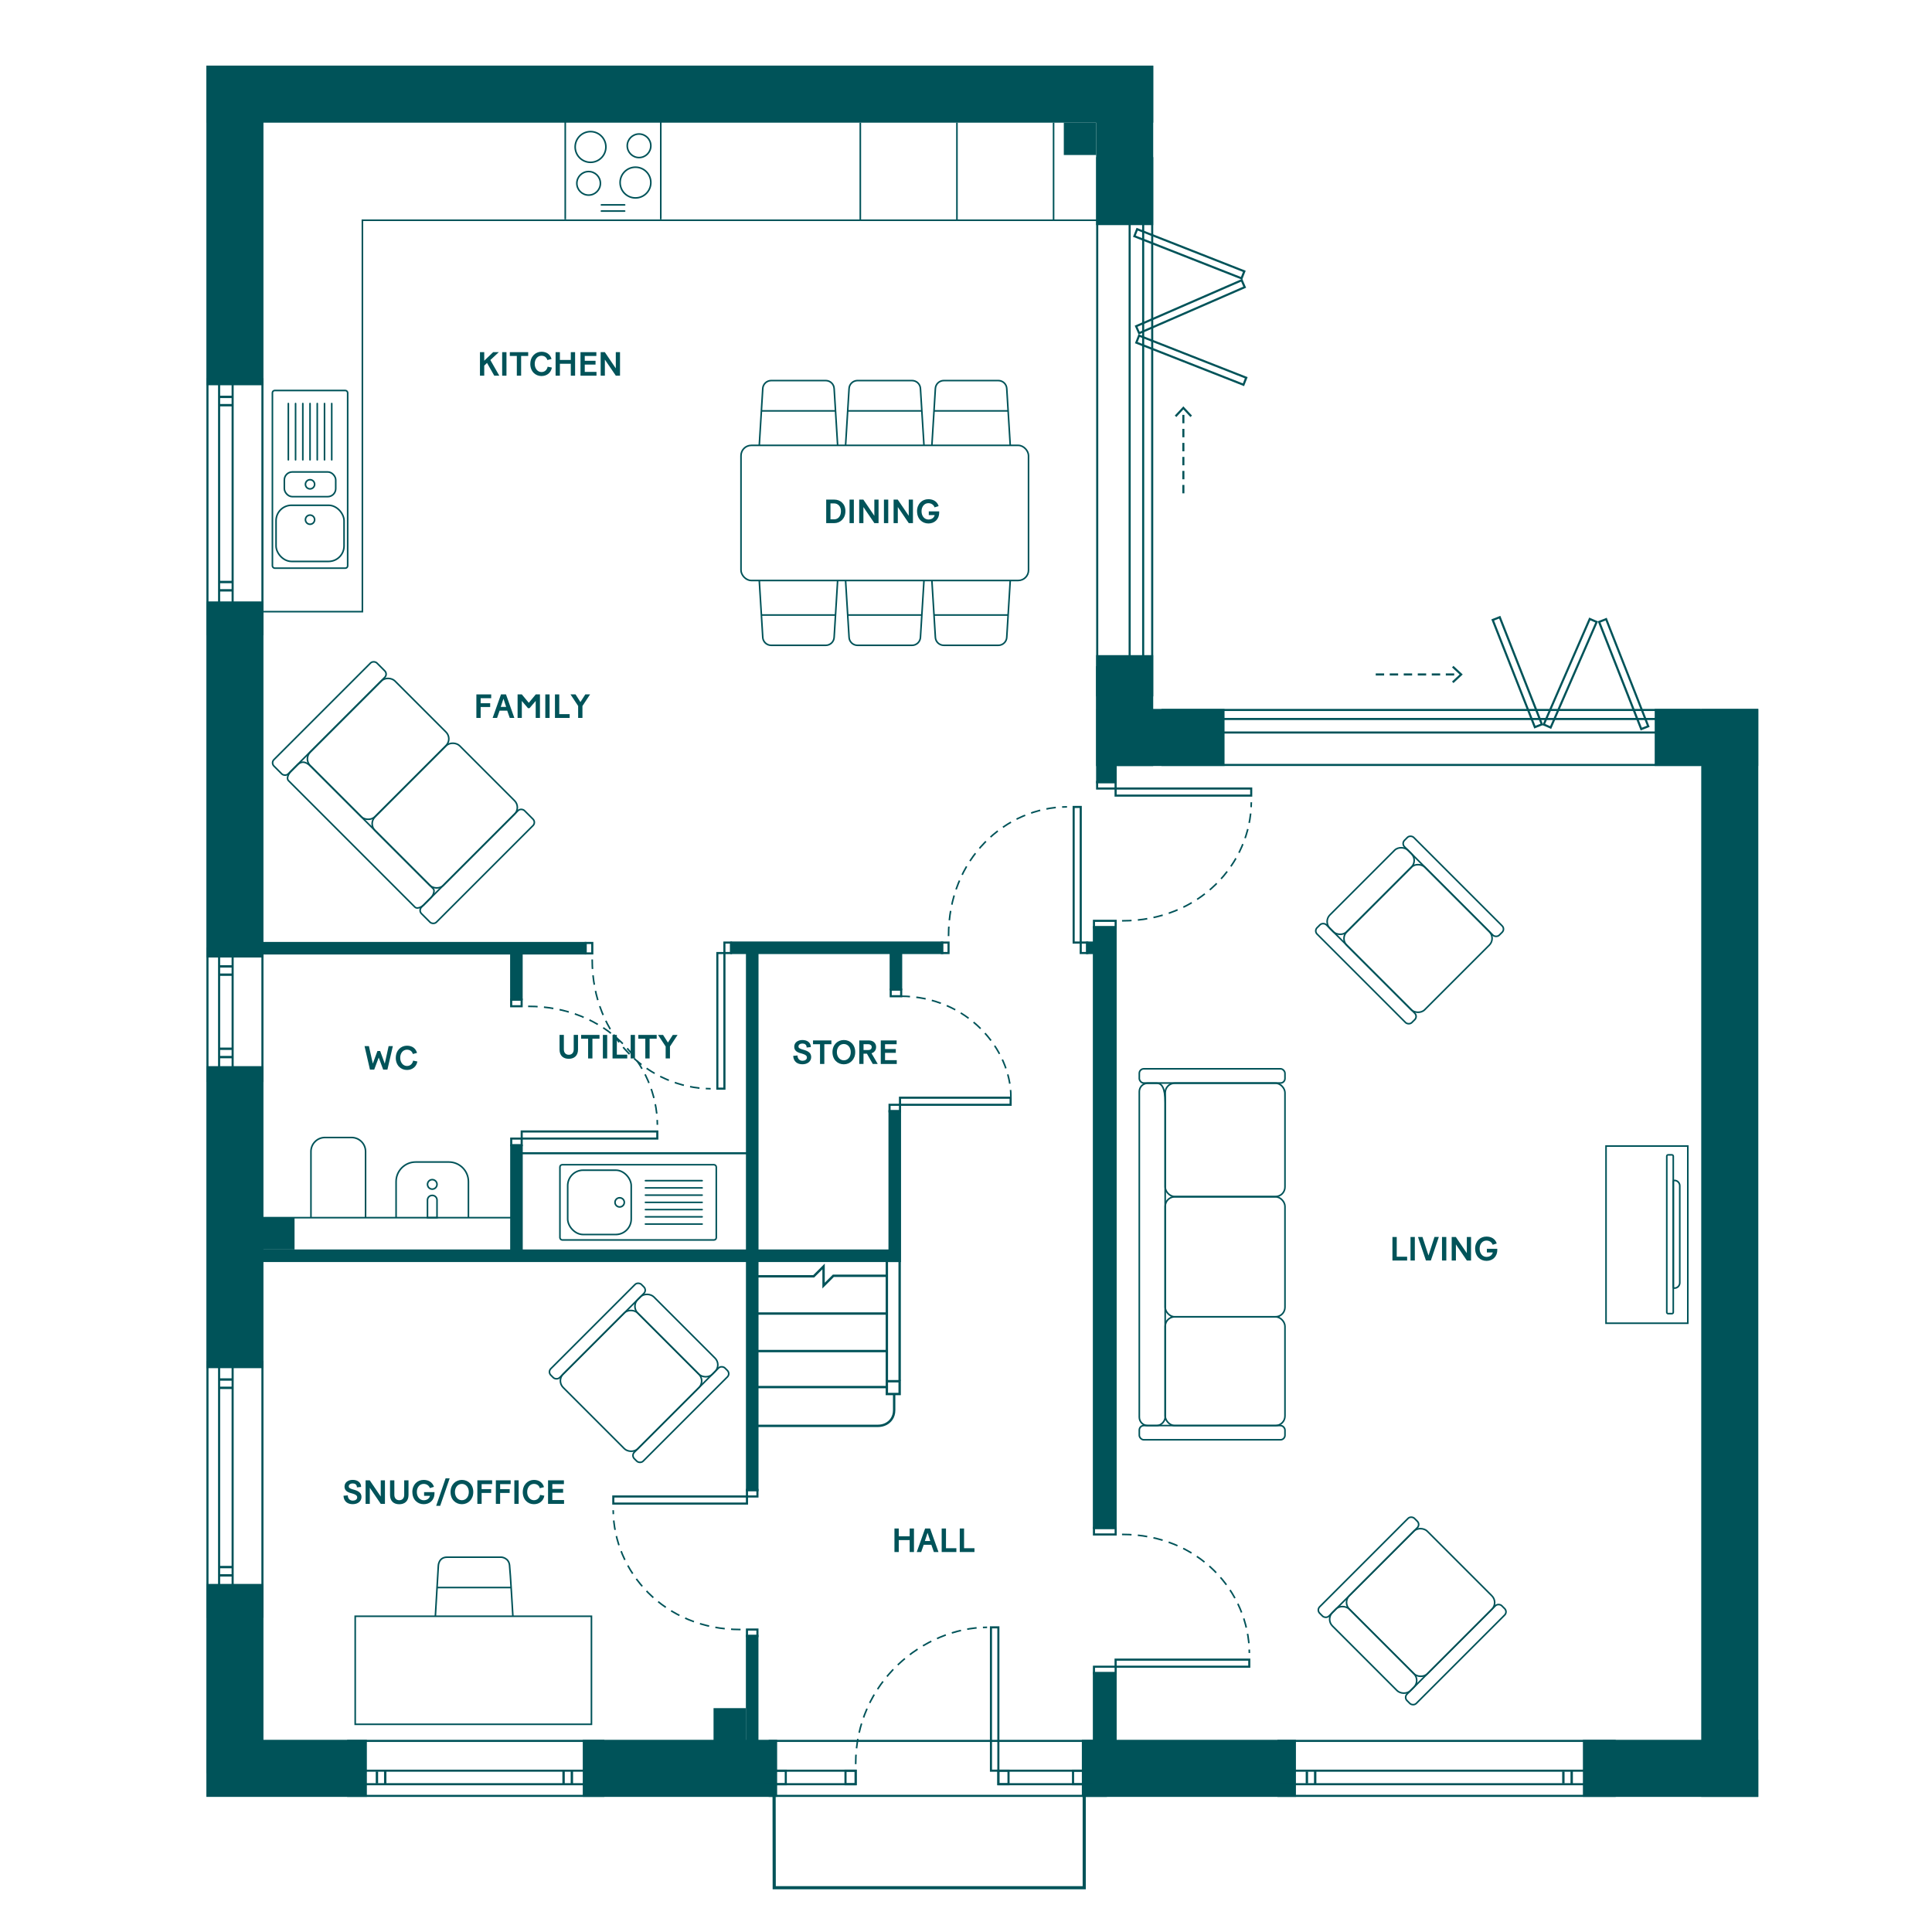 <?xml version="1.0" encoding="UTF-8"?> <svg xmlns="http://www.w3.org/2000/svg" id="Layer_1" version="1.2" viewBox="0 0 610 610"><g id="EXTERNAL"><rect x="537.14" y="223.84" width="18.02" height="343.5" fill="#005359"></rect><rect x="522.45" y="223.83" width="32.69" height="18.02" fill="#005359"></rect><rect x="346.2" y="223.83" width="40.43" height="18.02" fill="#005359"></rect><rect x="346.1" y="206.85" width="18.01" height="35.02" fill="#005359"></rect><rect x="499.78" y="549.32" width="55.36" height="18.02" fill="#005359"></rect><rect x="341.58" y="549.32" width="67.59" height="18.02" fill="#005359"></rect><rect x="184" y="549.32" width="61.37" height="18.02" fill="#005359"></rect><rect x="65.16" y="549.32" width="50.67" height="18.02" fill="#005359"></rect><rect x="65.16" y="500.1" width="18.02" height="59.78" fill="#005359"></rect><rect x="65.16" y="336.62" width="18.02" height="95.36" fill="#005359"></rect><rect x="65.16" y="189.89" width="18.02" height="112.43" fill="#005359"></rect><rect x="65.16" y="20.75" width="18.02" height="100.89" fill="#005359"></rect><rect x="65.17" y="20.71" width="298.95" height="18.02" fill="#005359"></rect><rect x="346.09" y="20.75" width="18.02" height="50.33" fill="#005359"></rect><path d="M367.37,224.49h168.92v16.7h-168.92v-16.7ZM366.71,241.85h170.25v-18.02h-170.25v18.02h0Z" fill="#005359"></path><path d="M524.21,227.34v3.61h-143.02v-3.61h143.02ZM380.52,231.61h144.35v-4.93h-144.35v4.93Z" fill="#005359"></path><path d="M381.3,234.73h2.83v3.61h-2.83v-3.61ZM380.64,239h4.15v-4.93h-4.15v4.93Z" fill="#005359"></path><path d="M346.76,50.28h16.7v168.92h-16.7V50.28ZM346.1,219.87h18.02V49.62h-18.02v170.25Z" fill="#005359"></path><path d="M357,64.1h3.61v143.02h-3.61s0-143.02,0-143.02ZM356.34,207.78h4.93V63.44h-4.93v144.35h0Z" fill="#005359"></path><path d="M502.29,559.4v3.61h-99.31v-3.61h99.31ZM402.32,563.67h100.64v-4.93h-100.64v4.93Z" fill="#005359"></path><path d="M403.99,549.99h105.47v16.7h-105.47v-16.7ZM403.33,567.35h106.8v-18.02h-106.8v18.02h0Z" fill="#005359"></path><path d="M269.84,559.4v3.61h-27.48v-3.61h27.48ZM241.69,563.67h28.81v-4.93h-28.81v4.93Z" fill="#005359"></path><path d="M243.37,549.99h105.47v16.7h-105.47v-16.7ZM242.7,567.35h106.8v-18.02h-106.8v18.02Z" fill="#005359"></path><path d="M241.06,559.4h6.71v3.61h-6.71v-3.61ZM240.39,563.67h8.04v-4.93h-8.04v4.93Z" fill="#005359"></path><path d="M339.13,559.4h7.69v3.61h-7.69v-3.61ZM338.46,563.67h9.01v-4.93h-9.01v4.93Z" fill="#005359"></path><path d="M341.67,559.4v3.61h-26.12v-3.61h26.12ZM314.88,563.67h27.44v-4.93h-27.44v4.93Z" fill="#005359"></path><path d="M315.56,559.4h2.53v3.61h-2.53v-3.61ZM314.9,563.67h3.86v-4.93h-3.86v4.93Z" fill="#005359"></path><path d="M267.29,559.4h2.53v3.61h-2.53v-3.61ZM266.62,563.67h3.86v-4.93h-3.86v4.93Z" fill="#005359"></path><path d="M184.7,559.4v3.61h-75.19v-3.61h75.19ZM108.84,563.67h76.52v-4.93h-76.52s0,4.93,0,4.93Z" fill="#005359"></path><path d="M110.28,549.99h79.88v16.7h-79.88s0-16.7,0-16.7ZM109.61,567.35h81.2v-18.02h-81.2v18.02Z" fill="#005359"></path><path d="M69.51,429.51h3.61v75.19h-3.61v-75.19ZM68.85,505.36h4.93v-76.52h-4.93v76.52Z" fill="#005359"></path><path d="M65.83,430.27h16.7v79.88h-16.7v-79.88ZM65.17,510.82h18.02v-81.2h-18.02v81.2Z" fill="#005359"></path><path d="M73.12,500.87v7.75h-3.61v-7.75h3.61ZM68.85,509.28h4.93v-9.08h-4.93v9.08Z" fill="#005359"></path><path d="M69.51,299.45h3.61v38.68h-3.61v-38.68ZM68.85,338.8h4.93v-40.01h-4.93v40.01Z" fill="#005359"></path><path d="M65.83,299.86h16.7v41.13h-16.7v-41.13ZM65.17,341.65h18.02v-42.46h-18.02v42.46Z" fill="#005359"></path><path d="M69.51,119.28h3.61v75.19h-3.61v-75.19ZM68.85,195.13h4.93v-76.52h-4.93v76.52Z" fill="#005359"></path><path d="M65.83,120.05h16.7v79.88h-16.7s0-79.88,0-79.88ZM65.17,200.59h18.02v-81.2h-18.02v81.2Z" fill="#005359"></path><path d="M359.83,106.39l33.22,13.06-.63,1.6-33.22-13.06.63-1.6ZM359.46,105.53l-1.12,2.84,34.46,13.55,1.12-2.84-34.46-13.55Z" fill="#005359"></path><path d="M359.22,72.79l33.22,13.06-.63,1.6-33.22-13.06.63-1.6ZM358.85,71.93l-1.12,2.84,34.46,13.55,1.12-2.84-34.46-13.55Z" fill="#005359"></path><path d="M391.87,88.92l.69,1.58-32.73,14.26-.69-1.58,32.73-14.26ZM392.22,88.04l-33.95,14.79,1.22,2.8,33.95-14.79-1.22-2.8Z" fill="#005359"></path><path d="M373.3,153.11h.66v2.65h-.66v-2.65ZM373.3,148.68h.66v2.65h-.66v-2.65ZM373.3,144.26h.66v2.65h-.66v-2.65ZM373.3,139.84h.66v2.65h-.66v-2.65ZM373.3,135.41h.66v2.65h-.66v-2.65ZM373.3,130.99h.66v2.65h-.66v-2.65ZM373.3,129.02h.66v.2h-.66v-.2Z" fill="#005359"></path><polygon points="370.92 131.21 371.41 131.67 373.63 129.27 375.86 131.67 376.35 131.21 373.63 128.3 370.92 131.21" fill="#005359"></polygon><path d="M506.93,195.91l13.06,33.22-1.6.63-13.06-33.22,1.6-.63h0ZM507.3,195.05l-2.84,1.12,13.55,34.46,2.84-1.12-13.55-34.46h0Z" fill="#005359"></path><path d="M473.33,195.3l13.06,33.22-1.6.63-13.06-33.22,1.6-.63ZM473.71,194.44l-2.84,1.12,13.55,34.46,2.84-1.12-13.55-34.46Z" fill="#005359"></path><path d="M502.11,195.85l1.58.69-14.26,32.73-1.58-.69,14.26-32.73ZM501.77,194.98l-14.79,33.95,2.79,1.22,14.79-33.95-2.8-1.22h0Z" fill="#005359"></path><path d="M434.37,212.62h2.65v.66h-2.65v-.66ZM438.79,212.62h2.65v.66h-2.65v-.66ZM443.21,212.62h2.65v.66h-2.65v-.66ZM447.64,212.62h2.65v.66h-2.65v-.66ZM452.06,212.62h2.65v.66h-2.65v-.66ZM456.49,212.62h2.65v.66h-2.65v-.66ZM460.91,212.62h.2v.66h-.2v-.66Z" fill="#005359"></path><polygon points="458.91 210.24 458.46 210.73 460.86 212.95 458.46 215.18 458.91 215.67 461.83 212.95 458.91 210.24" fill="#005359"></polygon><polyline points="342.33 567.18 342.33 596.02 244.45 596.02 244.41 567.18" fill="none" stroke="#005359" stroke-miterlimit="10"></polyline><g><line x1="412.63" y1="563.1" x2="412.63" y2="559.31" fill="none" stroke="#005359" stroke-miterlimit="10" stroke-width=".75"></line><line x1="415.25" y1="559.23" x2="415.25" y2="563.19" fill="none" stroke="#005359" stroke-miterlimit="10" stroke-width=".75"></line></g><line x1="493.61" y1="563.1" x2="493.61" y2="559.31" fill="none" stroke="#005359" stroke-miterlimit="10" stroke-width=".75"></line><line x1="496.24" y1="559.22" x2="496.24" y2="563.18" fill="none" stroke="#005359" stroke-miterlimit="10" stroke-width=".75"></line><g><line x1="119.01" y1="563.1" x2="119.01" y2="559.31" fill="none" stroke="#005359" stroke-miterlimit="10" stroke-width=".75"></line><line x1="121.63" y1="559.23" x2="121.63" y2="563.19" fill="none" stroke="#005359" stroke-miterlimit="10" stroke-width=".75"></line></g><g><line x1="177.94" y1="563.24" x2="177.94" y2="559.16" fill="none" stroke="#005359" stroke-miterlimit="10" stroke-width=".75"></line><line x1="180.56" y1="559.07" x2="180.56" y2="563.34" fill="none" stroke="#005359" stroke-miterlimit="10" stroke-width=".75"></line></g><g><line x1="69.16" y1="494.78" x2="73.24" y2="494.78" fill="none" stroke="#005359" stroke-miterlimit="10" stroke-width=".75"></line><line x1="73.33" y1="497.4" x2="69.07" y2="497.4" fill="none" stroke="#005359" stroke-miterlimit="10" stroke-width=".75"></line></g><g><line x1="69.27" y1="435.56" x2="73.35" y2="435.56" fill="none" stroke="#005359" stroke-miterlimit="10" stroke-width=".75"></line><line x1="73.45" y1="438.19" x2="69.18" y2="438.19" fill="none" stroke="#005359" stroke-miterlimit="10" stroke-width=".75"></line></g><g><line x1="69.27" y1="331.13" x2="73.36" y2="331.13" fill="none" stroke="#005359" stroke-miterlimit="10" stroke-width=".75"></line><line x1="73.45" y1="333.76" x2="69.18" y2="333.76" fill="none" stroke="#005359" stroke-miterlimit="10" stroke-width=".75"></line></g><g><line x1="69.27" y1="305.12" x2="73.35" y2="305.12" fill="none" stroke="#005359" stroke-miterlimit="10" stroke-width=".75"></line><line x1="73.45" y1="307.74" x2="69.18" y2="307.74" fill="none" stroke="#005359" stroke-miterlimit="10" stroke-width=".75"></line></g><g><line x1="69.27" y1="183.76" x2="73.35" y2="183.76" fill="none" stroke="#005359" stroke-miterlimit="10" stroke-width=".75"></line><line x1="73.45" y1="186.39" x2="69.18" y2="186.39" fill="none" stroke="#005359" stroke-miterlimit="10" stroke-width=".75"></line></g><g><line x1="69.27" y1="125.31" x2="73.35" y2="125.31" fill="none" stroke="#005359" stroke-miterlimit="10" stroke-width=".75"></line><line x1="73.45" y1="127.93" x2="69.18" y2="127.93" fill="none" stroke="#005359" stroke-miterlimit="10" stroke-width=".75"></line></g></g><g id="INTERNAL"><rect x="280.52" y="350.48" width="3.97" height="47.99" fill="#005359"></rect><path d="M281.19,349.15h2.64v1.41h-2.64v-1.41ZM280.53,351.23h3.97v-2.74h-3.97v2.74Z" fill="#005359"></path><rect x="345.05" y="292.39" width="7.52" height="190.39" fill="#005359"></rect><path d="M345.73,291.07h6.19v1.41h-6.19v-1.41ZM345.07,293.14h7.51v-2.74h-7.51v2.74Z" fill="#005359"></path><path d="M345.73,482.74h6.19v1.41h-6.19v-1.41ZM345.07,484.82h7.51v-2.74h-7.51v2.74Z" fill="#005359"></path><rect x="345.05" y="527.89" width="7.52" height="37.11" fill="#005359"></rect><path d="M345.73,526.57h6.19v1.41h-6.19v-1.41ZM345.07,528.65h7.51v-2.74h-7.51v2.74Z" fill="#005359"></path><rect x="342.89" y="297.27" width="5.86" height="3.97" fill="#005359"></rect><path d="M341.56,297.93h1.41v2.64h-1.41v-2.64ZM340.89,301.23h2.74v-3.97h-2.74v3.97Z" fill="#005359"></path><rect x="230.61" y="297.26" width="67.22" height="3.97" fill="#005359"></rect><path d="M297.75,297.93h1.41v2.64h-1.41v-2.64ZM297.08,301.24h2.74v-3.97h-2.74v3.97Z" fill="#005359"></path><path d="M229.05,297.93h1.41v2.64h-1.41v-2.64ZM228.39,301.24h2.74v-3.97h-2.74v3.97Z" fill="#005359"></path><rect x="235.52" y="299.78" width="3.97" height="171.06" fill="#005359"></rect><path d="M236.17,470.75h2.64v1.41h-2.64v-1.41ZM235.51,472.83h3.97v-2.74h-3.97v2.74Z" fill="#005359"></path><rect x="77.93" y="394.5" width="205.84" height="3.97" fill="#005359"></rect><rect x="161.08" y="361.38" width="3.97" height="34.65" fill="#005359"></rect><path d="M161.74,359.82h2.64v1.41h-2.64v-1.41ZM161.08,361.9h3.97v-2.74h-3.97v2.74Z" fill="#005359"></path><rect x="161.06" y="298.5" width="3.97" height="17.32" fill="#005359"></rect><path d="M161.73,315.97h2.64v1.41h-2.64v-1.41ZM161.06,318.04h3.97v-2.74h-3.97v2.74Z" fill="#005359"></path><rect x="81.27" y="297.4" width="103.85" height="3.97" fill="#005359"></rect><path d="M185.26,298.06h1.41v2.64h-1.41v-2.64ZM184.6,301.36h2.74v-3.97h-2.74v3.97Z" fill="#005359"></path><line x1="284.05" y1="435.92" x2="284.05" y2="398.15" fill="none" stroke="#005359" stroke-miterlimit="10" stroke-width=".75"></line><line x1="280.01" y1="435.98" x2="280.01" y2="398.15" fill="none" stroke="#005359" stroke-miterlimit="10" stroke-width=".75"></line><rect x="280.01" y="436.1" width="4.04" height="4.04" fill="none" stroke="#005359" stroke-miterlimit="10" stroke-width=".75"></rect><path d="M238.66,450.19h38.61c1.7,0,3.35-.78,4.27-2.2.46-.7.78-1.6.78-2.74v-5.12" fill="none" stroke="#005359" stroke-miterlimit="10" stroke-width=".75"></path><line x1="279.83" y1="437.95" x2="239.08" y2="437.95" fill="none" stroke="#005359" stroke-miterlimit="10" stroke-width=".75"></line><line x1="279.9" y1="426.58" x2="238.73" y2="426.58" fill="none" stroke="#005359" stroke-miterlimit="10" stroke-width=".75"></line><line x1="238.67" y1="414.73" x2="279.76" y2="414.73" fill="none" stroke="#005359" stroke-miterlimit="10" stroke-width=".75"></line><rect x="280.89" y="297.99" width="3.97" height="14.66" fill="#005359"></rect><path d="M281.56,312.8h2.64v1.41h-2.64v-1.41ZM280.9,314.88h3.97v-2.74h-3.97v2.74Z" fill="#005359"></path><rect x="235.5" y="516.16" width="3.97" height="47.99" fill="#005359"></rect><path d="M236.17,514.83h2.64v1.41h-2.64v-1.41ZM235.51,516.91h3.97v-2.74h-3.97v2.74Z" fill="#005359"></path><path d="M346.73,247.22h5.17v1.41h-5.17v-1.41ZM346.07,249.3h6.5v-2.74h-6.5v2.74Z" fill="#005359"></path><rect x="346.08" y="210.34" width="6.5" height="36.97" fill="#005359"></rect><rect x="82.79" y="384.3" width="10.21" height="10.21" fill="#005359"></rect><rect x="335.88" y="38.73" width="10.21" height="10.21" fill="#005359"></rect><polyline points="237.54 402.97 256.92 402.97 260.03 399.86 260.03 405.91 263.12 402.81 280.01 402.81" fill="none" stroke="#005359" stroke-miterlimit="10" stroke-width=".75"></polyline><rect x="225.29" y="539.32" width="10.21" height="10.21" fill="#005359"></rect></g><g id="DOORS"><g><path d="M299.49,295.56c-.05-24.56,18.15-40.68,37.4-40.81" fill="none" stroke="#005359" stroke-dasharray="3 2 3 2" stroke-miterlimit="10" stroke-width=".5"></path><path d="M352.57,249.3h42.15v1.57h-42.15v-1.57ZM351.9,251.53h43.48v-2.9h-43.48v2.9Z" fill="#005359"></path><path d="M354.27,290.73c24.56.05,40.68-18.17,40.81-37.43" fill="none" stroke="#005359" stroke-dasharray="3 2 3 2" stroke-miterlimit="10" stroke-width=".5"></path><path d="M352.57,524.34h41.54v1.57h-41.54v-1.57ZM351.9,526.57h42.87v-2.9h-42.87v2.9Z" fill="#005359"></path><path d="M354.26,484.47c24.21-.05,40.08,18.17,40.21,37.43" fill="none" stroke="#005359" stroke-dasharray="3 2 3 2" stroke-miterlimit="10" stroke-width=".5"></path><path d="M313.21,514.14h1.68v44.59h-1.68v-44.59ZM312.55,559.4h3v-45.92h-3v45.92Z" fill="#005359"></path><path d="M270.17,557c-.05-25.94,21.52-43.07,41.49-43.2" fill="none" stroke="#005359" stroke-dasharray="3 2 3 2" stroke-miterlimit="10" stroke-width=".5"></path><path d="M193.97,472.83h41.54v1.57h-41.54v-1.57ZM193.31,475.06h42.87v-2.9h-42.87v2.9Z" fill="#005359"></path><path d="M233.82,514.5c-24.21.05-40.08-18.41-40.21-37.67" fill="none" stroke="#005359" stroke-dasharray="3 2 3 2" stroke-miterlimit="10" stroke-width=".5"></path><path d="M284.5,346.92h34.26v1.57h-34.26v-1.57ZM283.83,349.15h35.59v-2.9h-35.59v2.9Z" fill="#005359"></path><path d="M284.32,314.54c21.11,0,34.85,16.82,34.85,31.72" fill="none" stroke="#005359" stroke-dasharray="3 2 3 2" stroke-miterlimit="10" stroke-width=".5"></path><path d="M226.82,301.24h1.57v42.15h-1.57v-42.15ZM226.16,344.06h2.9v-43.48h-2.9v43.48Z" fill="#005359"></path><path d="M186.98,302.94c-.05,24.56,18.15,40.68,37.4,40.81" fill="none" stroke="#005359" stroke-dasharray="3 2 3 2" stroke-miterlimit="10" stroke-width=".5"></path><path d="M165.05,357.58h42.15v1.57h-42.15v-1.57h0ZM164.39,359.81h43.48v-2.9h-43.48v2.9Z" fill="#005359"></path><path d="M166.75,317.74c24.56-.05,40.68,18.15,40.81,37.4" fill="none" stroke="#005359" stroke-dasharray="3 2 3 2" stroke-miterlimit="10" stroke-width=".5"></path></g><path d="M339.32,255.11h1.57v42.15h-1.57v-42.15h0ZM338.66,297.93h2.9v-43.48h-2.9v43.48Z" fill="#005359"></path></g><g id="FURNITURE"><g><rect x="179.24" y="369.47" width="20.06" height="20.31" rx="4.88" ry="4.88" fill="none" stroke="#005359" stroke-miterlimit="10" stroke-width=".5"></rect><rect x="176.79" y="367.74" width="49.37" height="23.76" rx=".73" ry=".73" fill="none" stroke="#005359" stroke-miterlimit="10" stroke-width=".5"></rect><line x1="221.69" y1="386.48" x2="203.79" y2="386.48" fill="none" stroke="#005359" stroke-linecap="round" stroke-miterlimit="10" stroke-width=".5"></line><line x1="221.69" y1="384.19" x2="203.79" y2="384.19" fill="none" stroke="#005359" stroke-linecap="round" stroke-miterlimit="10" stroke-width=".5"></line><line x1="221.69" y1="381.91" x2="203.79" y2="381.91" fill="none" stroke="#005359" stroke-linecap="round" stroke-miterlimit="10" stroke-width=".5"></line><line x1="221.69" y1="379.63" x2="203.79" y2="379.63" fill="none" stroke="#005359" stroke-linecap="round" stroke-miterlimit="10" stroke-width=".5"></line><line x1="221.69" y1="377.34" x2="203.79" y2="377.34" fill="none" stroke="#005359" stroke-linecap="round" stroke-miterlimit="10" stroke-width=".5"></line><line x1="221.69" y1="375.06" x2="203.79" y2="375.06" fill="none" stroke="#005359" stroke-linecap="round" stroke-miterlimit="10" stroke-width=".5"></line><line x1="221.69" y1="372.78" x2="203.79" y2="372.78" fill="none" stroke="#005359" stroke-linecap="round" stroke-miterlimit="10" stroke-width=".5"></line><ellipse cx="195.65" cy="379.63" rx="1.47" ry="1.45" fill="none" stroke="#005359" stroke-miterlimit="10" stroke-width=".5"></ellipse></g><g><rect x="233.96" y="140.62" width="90.78" height="42.66" rx="3.25" ry="3.25" fill="none" stroke="#005359" stroke-miterlimit="10" stroke-width=".5"></rect><path d="M239.73,140.62l1.1-17.91c.06-1.42,1.23-2.55,2.66-2.55h17.22c1.43,0,2.6,1.12,2.66,2.55l1.1,17.91" fill="none" stroke="#005359" stroke-miterlimit="10" stroke-width=".5"></path><line x1="240.4" y1="129.73" x2="263.8" y2="129.73" fill="none" stroke="#005359" stroke-miterlimit="10" stroke-width=".5"></line><path d="M294.23,140.62l1.1-17.91c.06-1.42,1.23-2.55,2.66-2.55h17.22c1.43,0,2.6,1.12,2.66,2.55l1.1,17.91" fill="none" stroke="#005359" stroke-miterlimit="10" stroke-width=".5"></path><line x1="294.9" y1="129.73" x2="318.3" y2="129.73" fill="none" stroke="#005359" stroke-miterlimit="10" stroke-width=".5"></line><path d="M266.98,140.62l1.1-17.91c.06-1.42,1.23-2.55,2.66-2.55h17.22c1.43,0,2.6,1.12,2.66,2.55l1.11,17.91" fill="none" stroke="#005359" stroke-miterlimit="10" stroke-width=".5"></path><line x1="267.65" y1="129.73" x2="291.05" y2="129.73" fill="none" stroke="#005359" stroke-miterlimit="10" stroke-width=".5"></line><path d="M239.73,183.29l1.1,17.91c.06,1.42,1.23,2.55,2.66,2.55h17.22c1.43,0,2.6-1.12,2.66-2.55l1.1-17.91" fill="none" stroke="#005359" stroke-miterlimit="10" stroke-width=".5"></path><line x1="240.4" y1="194.18" x2="263.8" y2="194.18" fill="none" stroke="#005359" stroke-miterlimit="10" stroke-width=".5"></line><path d="M294.23,183.29l1.1,17.91c.06,1.42,1.23,2.55,2.66,2.55h17.22c1.43,0,2.6-1.12,2.66-2.55l1.1-17.91" fill="none" stroke="#005359" stroke-miterlimit="10" stroke-width=".5"></path><line x1="294.9" y1="194.18" x2="318.3" y2="194.18" fill="none" stroke="#005359" stroke-miterlimit="10" stroke-width=".5"></line><path d="M266.98,183.29l1.1,17.91c.06,1.42,1.23,2.55,2.66,2.55h17.22c1.43,0,2.6-1.12,2.66-2.55l1.11-17.91" fill="none" stroke="#005359" stroke-miterlimit="10" stroke-width=".5"></path><line x1="267.65" y1="194.18" x2="291.05" y2="194.18" fill="none" stroke="#005359" stroke-miterlimit="10" stroke-width=".5"></line></g><polyline points="346.35 69.54 114.42 69.54 114.42 193.12 82.87 193.12" fill="none" stroke="#005359" stroke-miterlimit="10" stroke-width=".5"></polyline><rect x="164.68" y="363.79" width="71.71" height=".66" fill="#005359"></rect><g><rect x="526.26" y="364.63" width="2.05" height="50.13" rx=".41" ry=".41" fill="none" stroke="#005359" stroke-miterlimit="10" stroke-width=".5"></rect><path d="M528.68,406.7h-.04c-.18,0-.32-.14-.32-.32v-33.36c0-.18.14-.32.32-.32h.04c.93,0,1.68.75,1.68,1.68v30.65c0,.93-.75,1.68-1.68,1.68h0Z" fill="none" stroke="#005359" stroke-miterlimit="10" stroke-width=".5"></path></g><rect x="507.08" y="361.85" width="25.82" height="55.94" fill="none" stroke="#005359" stroke-miterlimit="10" stroke-width=".5"></rect><rect x="112.15" y="510.31" width="74.59" height="34.11" fill="none" stroke="#005359" stroke-miterlimit="10" stroke-width=".5"></rect><path d="M137.46,510.31l.94-15.96s.07-2.69,2.76-2.69h17.2s2.26.18,2.52,2.52c.26,2.35,1.05,16.07,1.05,16.07" fill="none" stroke="#005359" stroke-miterlimit="10" stroke-width=".5"></path><line x1="138" y1="501.24" x2="161.4" y2="501.24" fill="none" stroke="#005359" stroke-miterlimit="10" stroke-width=".5"></line><g><rect x="209.95" y="405.02" width="7.2" height="33.34" rx="3" ry="3" transform="translate(-235.63 274.51) rotate(-45)" fill="none" stroke="#005359" stroke-miterlimit="10" stroke-width=".5"></rect><rect x="194.73" y="444.65" width="40.47" height="3.96" rx="1.42" ry="1.42" transform="translate(-252.85 282.82) rotate(-45)" fill="none" stroke="#005359" stroke-miterlimit="10" stroke-width=".5"></rect><rect x="168.37" y="418.28" width="40.47" height="3.96" rx="1.42" ry="1.42" transform="translate(-241.93 256.45) rotate(-45)" fill="none" stroke="#005359" stroke-miterlimit="10" stroke-width=".5"></rect><rect x="182.61" y="419.32" width="33.27" height="33.34" rx="3" ry="3" transform="translate(-249.94 268.58) rotate(-45)" fill="none" stroke="#005359" stroke-miterlimit="10" stroke-width=".5"></rect></g><line x1="161.49" y1="384.46" x2="82.49" y2="384.46" fill="none" stroke="#005359" stroke-miterlimit="10" stroke-width=".5"></line><path d="M98.18,384.55v-20.98c0-2.44,1.98-4.42,4.42-4.42h8.4c2.44,0,4.42,1.98,4.42,4.42v20.98" fill="none" stroke="#005359" stroke-miterlimit="10" stroke-width=".5"></path><path d="M125.06,384.46v-11.38c0-3.42,2.77-6.19,6.19-6.19h10.46c3.42,0,6.19,2.77,6.19,6.19v11.38" fill="none" stroke="#005359" stroke-miterlimit="10" stroke-width=".5"></path><g><path d="M136.45,377.43h.06c.81,0,1.47.66,1.47,1.47v5.55h-3.01v-5.55c0-.81.66-1.47,1.47-1.47h0Z" fill="none" stroke="#005359" stroke-miterlimit="10" stroke-width=".5"></path><circle cx="136.48" cy="373.95" r="1.5" fill="none" stroke="#005359" stroke-miterlimit="10" stroke-width=".5"></circle></g><g><line x1="178.47" y1="69.25" x2="178.47" y2="36.03" fill="none" stroke="#005359" stroke-miterlimit="10" stroke-width=".5"></line><line x1="208.63" y1="69.25" x2="208.63" y2="36.03" fill="none" stroke="#005359" stroke-miterlimit="10" stroke-width=".5"></line><circle cx="200.64" cy="57.64" r="4.85" fill="none" stroke="#005359" stroke-miterlimit="10" stroke-width=".5"></circle><circle cx="186.45" cy="46.4" r="4.85" fill="none" stroke="#005359" stroke-miterlimit="10" stroke-width=".5"></circle><circle cx="185.85" cy="57.88" r="3.72" fill="none" stroke="#005359" stroke-miterlimit="10" stroke-width=".5"></circle><circle cx="201.77" cy="46.03" r="3.72" fill="none" stroke="#005359" stroke-miterlimit="10" stroke-width=".5"></circle><line x1="197.22" y1="64.69" x2="189.88" y2="64.69" fill="none" stroke="#005359" stroke-linecap="round" stroke-miterlimit="10" stroke-width=".5"></line><line x1="197.22" y1="66.64" x2="189.88" y2="66.64" fill="none" stroke="#005359" stroke-linecap="round" stroke-miterlimit="10" stroke-width=".5"></line></g><g><rect x="87.16" y="159.53" width="21.47" height="17.73" rx="4.88" ry="4.88" fill="none" stroke="#005359" stroke-miterlimit="10" stroke-width=".5"></rect><rect x="89.78" y="149.01" width="16.22" height="7.8" rx="2.52" ry="2.52" fill="none" stroke="#005359" stroke-miterlimit="10" stroke-width=".5"></rect><rect x="86.01" y="123.29" width="23.76" height="56.1" rx=".73" ry=".73" fill="none" stroke="#005359" stroke-miterlimit="10" stroke-width=".5"></rect><line x1="104.74" y1="127.41" x2="104.74" y2="145.18" fill="none" stroke="#005359" stroke-linecap="round" stroke-miterlimit="10" stroke-width=".5"></line><line x1="102.46" y1="127.41" x2="102.46" y2="145.18" fill="none" stroke="#005359" stroke-linecap="round" stroke-miterlimit="10" stroke-width=".5"></line><line x1="100.17" y1="127.41" x2="100.17" y2="145.18" fill="none" stroke="#005359" stroke-linecap="round" stroke-miterlimit="10" stroke-width=".5"></line><line x1="97.89" y1="127.41" x2="97.89" y2="145.18" fill="none" stroke="#005359" stroke-linecap="round" stroke-miterlimit="10" stroke-width=".5"></line><line x1="95.61" y1="127.41" x2="95.61" y2="145.18" fill="none" stroke="#005359" stroke-linecap="round" stroke-miterlimit="10" stroke-width=".5"></line><line x1="93.32" y1="127.41" x2="93.32" y2="145.18" fill="none" stroke="#005359" stroke-linecap="round" stroke-miterlimit="10" stroke-width=".5"></line><line x1="91.04" y1="127.41" x2="91.04" y2="145.18" fill="none" stroke="#005359" stroke-linecap="round" stroke-miterlimit="10" stroke-width=".5"></line><circle cx="97.89" cy="152.91" r="1.45" fill="none" stroke="#005359" stroke-miterlimit="10" stroke-width=".5"></circle><circle cx="97.89" cy="164.08" r="1.45" fill="none" stroke="#005359" stroke-miterlimit="10" stroke-width=".5"></circle></g><g><rect x="415.33" y="277.56" width="34.87" height="7.53" rx="3" ry="3" transform="translate(-72.17 388.41) rotate(-45)" fill="none" stroke="#005359" stroke-miterlimit="10" stroke-width=".5"></rect><rect x="456.79" y="258.68" width="4.14" height="42.33" rx="1.42" ry="1.42" transform="translate(-63.48 406.42) rotate(-45)" fill="none" stroke="#005359" stroke-miterlimit="10" stroke-width=".5"></rect><rect x="429.21" y="286.26" width="4.14" height="42.33" rx="1.42" ry="1.42" transform="translate(-91.07 395) rotate(-45)" fill="none" stroke="#005359" stroke-miterlimit="10" stroke-width=".5"></rect><rect x="430.29" y="278.9" width="34.87" height="34.8" rx="3" ry="3" transform="translate(-78.38 403.38) rotate(-45)" fill="none" stroke="#005359" stroke-miterlimit="10" stroke-width=".5"></rect></g><g><path d="M362.37,450.1h2.87c1.47,0,2.65-1.47,2.65-2.65v-99.25c0-5-1.19-6.19-2.65-6.19h-2.87c-1.47,0-2.65,1.19-2.65,2.65v102.79c0,1.47,1.19,2.65,2.65,2.65Z" fill="none" stroke="#005359" stroke-miterlimit="10" stroke-width=".5"></path><rect x="359.72" y="450.1" width="45.99" height="4.49" rx="1.42" ry="1.42" fill="none" stroke="#005359" stroke-miterlimit="10" stroke-width=".5"></rect><rect x="367.9" y="377.88" width="37.81" height="37.88" rx="3" ry="3" fill="none" stroke="#005359" stroke-miterlimit="10" stroke-width=".5"></rect><rect x="367.9" y="342" width="37.81" height="35.79" rx="3" ry="3" fill="none" stroke="#005359" stroke-miterlimit="10" stroke-width=".5"></rect><rect x="367.9" y="415.76" width="37.81" height="34.34" rx="3" ry="3" fill="none" stroke="#005359" stroke-miterlimit="10" stroke-width=".5"></rect><rect x="359.72" y="337.46" width="45.99" height="4.49" rx="1.42" ry="1.42" fill="none" stroke="#005359" stroke-miterlimit="10" stroke-width=".5"></rect></g><g><rect x="429.8" y="503.48" width="7.53" height="34.87" rx="3" ry="3" transform="translate(-241.36 459.15) rotate(-45)" fill="none" stroke="#005359" stroke-miterlimit="10" stroke-width=".5"></rect><rect x="438.49" y="520.34" width="42.33" height="4.14" rx="1.42" ry="1.42" transform="translate(-234.77 478.04) rotate(-45)" fill="none" stroke="#005359" stroke-miterlimit="10" stroke-width=".5"></rect><rect x="410.91" y="492.76" width="42.33" height="4.14" rx="1.42" ry="1.42" transform="translate(-223.34 450.46) rotate(-45)" fill="none" stroke="#005359" stroke-miterlimit="10" stroke-width=".5"></rect><rect x="431.13" y="488.52" width="34.8" height="34.87" rx="3" ry="3" transform="translate(-226.39 465.35) rotate(-45)" fill="none" stroke="#005359" stroke-miterlimit="10" stroke-width=".5"></rect></g><g><path d="M133.94,285.57l2.03-2.03c1.04-1.04,1.31-2.45.84-2.91l-38.6-38.6c-1.95-1.95-3.25-1.57-4.29-.53l-2.03,2.03c-1.04,1.04-1.41,2.34-.84,2.91l39.98,39.98c.57.57,1.87.19,2.91-.84h0Z" fill="none" stroke="#005359" stroke-miterlimit="10" stroke-width=".5"></path><rect x="127.69" y="270.21" width="45.99" height="6.68" rx="1.42" ry="1.42" transform="translate(-149.3 186.67) rotate(-45)" fill="none" stroke="#005359" stroke-miterlimit="10" stroke-width=".5"></rect><rect x="121.52" y="242.23" width="37.81" height="30.54" rx="3" ry="3" transform="translate(-140.95 174.72) rotate(-45)" fill="none" stroke="#005359" stroke-miterlimit="10" stroke-width=".5"></rect><rect x="100.47" y="222.02" width="37.81" height="28.85" rx="3" ry="3" transform="translate(-132.22 153.66) rotate(-45)" fill="none" stroke="#005359" stroke-miterlimit="10" stroke-width=".5"></rect><rect x="81" y="223.66" width="45.99" height="6.37" rx="1.42" ry="1.42" transform="translate(-129.95 139.98) rotate(-45)" fill="none" stroke="#005359" stroke-miterlimit="10" stroke-width=".5"></rect></g><line x1="332.65" y1="38.73" x2="332.65" y2="69.54" fill="none" stroke="#005359" stroke-miterlimit="10" stroke-width=".5"></line><line x1="302.14" y1="38.73" x2="302.14" y2="69.54" fill="none" stroke="#005359" stroke-miterlimit="10" stroke-width=".5"></line><line x1="271.63" y1="38.73" x2="271.63" y2="69.54" fill="none" stroke="#005359" stroke-miterlimit="10" stroke-width=".5"></line></g><g id="TEXT"><g><path d="M439.64,390.56h1.36v6.23h3.28v1.2h-4.64v-7.43h0Z" fill="#005359"></path><path d="M445.35,390.56h1.36v7.43h-1.36v-7.43Z" fill="#005359"></path><path d="M447.71,390.56h1.41l1.89,5.79h.03l.16-.49,1.72-5.31h1.37l-2.52,7.43h-1.55l-2.51-7.43h0Z" fill="#005359"></path><path d="M455.29,390.56h1.36v7.43h-1.36v-7.43Z" fill="#005359"></path><path d="M458.35,390.56h1.31l3.47,5.11v-5.11h1.33v7.43h-1.32l-3.46-5.08v5.08h-1.33v-7.43Z" fill="#005359"></path><path d="M465.75,394.25c0-2.32,1.58-3.82,3.57-3.82,1.56,0,2.81.75,3.25,2.19l-1.29.39c-.21-.67-.91-1.32-1.95-1.32-1.24,0-2.16,1.04-2.16,2.56s.92,2.6,2.18,2.6c1.02,0,1.77-.54,1.97-1.4h-1.86v-1.16h3.28v.33c0,2.29-1.6,3.48-3.4,3.48-1.98,0-3.58-1.46-3.58-3.85h-.01Z" fill="#005359"></path></g><g><path d="M287.21,486.26h-3.44v3.77h-1.36v-7.43h1.36v2.46h3.44v-2.46h1.36v7.43h-1.36v-3.77Z" fill="#005359"></path><path d="M292.1,482.6h1.57l2.64,7.43h-1.45l-.8-2.29h-2.41l-.8,2.29h-1.4l2.64-7.43h0ZM293.72,486.55l-.84-2.56h-.02l-.85,2.56h1.71Z" fill="#005359"></path><path d="M297.32,482.6h1.36v6.23h3.28v1.2h-4.64v-7.43h0Z" fill="#005359"></path><path d="M303.03,482.6h1.36v6.23h3.28v1.2h-4.64v-7.43h0Z" fill="#005359"></path></g><g><path d="M108.46,472.26l1.34-.12s0,.03.01.08c.07,1.06.74,1.58,1.58,1.58.75,0,1.39-.37,1.39-1.03,0-.6-.53-.92-1.5-1.21l-.71-.2c-1.29-.38-1.79-1.05-1.79-2.01,0-1.23,1.04-2.1,2.59-2.1s2.63.85,2.64,2.12v.11l-1.32.14v-.08c-.02-.82-.6-1.17-1.33-1.17s-1.25.38-1.25.91c0,.45.28.67,1.17.94l.76.22c1.42.44,2.09,1.11,2.09,2.21,0,1.35-1.14,2.27-2.76,2.27s-2.82-.83-2.92-2.67h.01Z" fill="#005359"></path><path d="M115.43,467.39h1.31l3.47,5.11v-5.11h1.33v7.43h-1.32l-3.46-5.08v5.08h-1.33v-7.43Z" fill="#005359"></path><path d="M123.15,472.03v-4.64h1.36v4.58c0,1.06.62,1.7,1.56,1.7s1.55-.63,1.55-1.69v-4.59h1.36v4.63c0,1.9-1.17,2.92-2.92,2.92s-2.91-.99-2.91-2.91Z" fill="#005359"></path></g><path d="M130.19,471.08c0-2.32,1.58-3.82,3.57-3.82,1.56,0,2.81.75,3.25,2.19l-1.29.39c-.21-.67-.91-1.32-1.95-1.32-1.24,0-2.16,1.04-2.16,2.56s.92,2.6,2.18,2.6c1.02,0,1.77-.54,1.97-1.4h-1.86v-1.16h3.28v.33c0,2.29-1.6,3.48-3.4,3.48-1.98,0-3.58-1.46-3.58-3.85h-.01Z" fill="#005359"></path><path d="M140.7,466.75h1.28l-3,8.7h-1.27l2.99-8.7Z" fill="#005359"></path><g><path d="M142.25,471.08c0-2.31,1.59-3.82,3.59-3.82s3.59,1.5,3.59,3.82-1.62,3.85-3.59,3.85-3.59-1.45-3.59-3.85ZM148.02,471.08c0-1.49-.93-2.56-2.19-2.56s-2.19,1.06-2.19,2.56.94,2.59,2.19,2.59,2.19-1.03,2.19-2.59Z" fill="#005359"></path><path d="M150.72,467.39h4.68v1.2h-3.33v1.58h3.01v1.2h-3.01v3.45h-1.35v-7.43h0Z" fill="#005359"></path><path d="M156.56,467.39h4.68v1.2h-3.33v1.58h3.01v1.2h-3.01v3.45h-1.35v-7.43h0Z" fill="#005359"></path><path d="M162.4,467.39h1.36v7.43h-1.36v-7.43Z" fill="#005359"></path><path d="M165.06,471.08c0-2.3,1.6-3.82,3.52-3.82,1.61,0,2.77.82,3.18,2.28l-1.32.34c-.2-.71-.77-1.36-1.87-1.36-1.21,0-2.12,1.07-2.12,2.56s.92,2.59,2.13,2.59c1.1,0,1.77-.77,1.95-1.69l1.34.27c-.3,1.7-1.65,2.68-3.3,2.68-1.93,0-3.52-1.47-3.52-3.85h.01Z" fill="#005359"></path><path d="M173.04,467.39h5.01v1.2h-3.66v1.52h3.4v1.2h-3.4v2.31h3.7v1.2h-5.05v-7.43h0Z" fill="#005359"></path></g><g><path d="M176.67,331.39v-4.64h1.36v4.58c0,1.06.62,1.7,1.56,1.7s1.55-.63,1.55-1.69v-4.59h1.36v4.63c0,1.9-1.17,2.92-2.92,2.92s-2.91-.99-2.91-2.91Z" fill="#005359"></path><path d="M185.7,327.96h-2.22v-1.2h5.8v1.2h-2.23v6.23h-1.36v-6.23h0Z" fill="#005359"></path><path d="M190.35,326.76h1.36v7.43h-1.36v-7.43Z" fill="#005359"></path><path d="M193.4,326.76h1.36v6.23h3.28v1.2h-4.64v-7.43h0Z" fill="#005359"></path><path d="M199.12,326.76h1.36v7.43h-1.36v-7.43Z" fill="#005359"></path></g><path d="M210.17,330.41l-2.41-3.65h1.59l1.54,2.41,1.54-2.41h1.51l-2.41,3.66v3.77h-1.36v-3.78h0Z" fill="#005359"></path><g><path d="M262.84,332.19c0-2.31,1.59-3.82,3.59-3.82s3.59,1.5,3.59,3.82-1.62,3.85-3.59,3.85-3.59-1.45-3.59-3.85ZM268.61,332.19c0-1.49-.93-2.56-2.19-2.56s-2.19,1.06-2.19,2.56.94,2.59,2.19,2.59,2.19-1.03,2.19-2.59Z" fill="#005359"></path><path d="M271.31,328.5h3.02c1.28,0,2.29.8,2.29,2.07,0,.58-.17,1.05-.58,1.47-.23.24-.54.41-.87.52l1.96,3.36h-1.57l-1.84-3.23h-1.08v3.23h-1.34v-7.43h0ZM274.23,331.52c.58,0,1-.33,1-.93,0-.55-.45-.89-1.02-.89h-1.56v1.83h1.58Z" fill="#005359"></path><path d="M278.09,328.5h5.01v1.2h-3.66v1.52h3.4v1.2h-3.4v2.31h3.7v1.2h-5.05v-7.43h0Z" fill="#005359"></path></g><g><path d="M150.41,219.25h4.68v1.2h-3.33v1.58h3.01v1.2h-3.01v3.45h-1.35v-7.43h0Z" fill="#005359"></path><path d="M158.19,219.25h1.57l2.64,7.43h-1.45l-.8-2.29h-2.41l-.8,2.29h-1.4l2.64-7.43h0ZM159.81,223.19l-.84-2.56h-.02l-.85,2.56h1.71Z" fill="#005359"></path><path d="M163.41,219.25h1.35l2.2,2.64,2.2-2.64h1.32v7.43h-1.34v-5.37l-1.96,2.29h-.47l-1.95-2.28v5.36h-1.34v-7.43h-.01Z" fill="#005359"></path><path d="M172.17,219.25h1.36v7.43h-1.36v-7.43Z" fill="#005359"></path><path d="M175.22,219.25h1.36v6.23h3.28v1.2h-4.64v-7.43Z" fill="#005359"></path><path d="M182.54,222.9l-2.41-3.65h1.59l1.54,2.41,1.54-2.41h1.51l-2.41,3.66v3.77h-1.36v-3.78h0Z" fill="#005359"></path></g><g><path d="M151.54,111.19h1.35v2.7l2.81-2.7h1.79l-2.67,2.48,2.82,4.94h-1.59l-2.28-4.02-.88.85v3.17h-1.35v-7.43h0Z" fill="#005359"></path><path d="M158.55,111.19h1.36v7.43h-1.36v-7.43Z" fill="#005359"></path><path d="M163.19,112.39h-2.22v-1.2h5.8v1.2h-2.23v6.23h-1.36v-6.23h0Z" fill="#005359"></path><path d="M167.44,114.88c0-2.3,1.6-3.82,3.52-3.82,1.61,0,2.77.82,3.18,2.28l-1.32.34c-.2-.71-.77-1.36-1.87-1.36-1.21,0-2.12,1.07-2.12,2.56s.92,2.59,2.13,2.59c1.1,0,1.77-.77,1.95-1.69l1.34.27c-.3,1.7-1.64,2.68-3.3,2.68-1.93,0-3.52-1.47-3.52-3.85h.01Z" fill="#005359"></path><path d="M180.22,114.85h-3.44v3.77h-1.36v-7.43h1.36v2.46h3.44v-2.46h1.36v7.43h-1.36v-3.77Z" fill="#005359"></path><path d="M183.28,111.19h5.01v1.2h-3.66v1.52h3.4v1.2h-3.4v2.31h3.7v1.2h-5.05v-7.43h0Z" fill="#005359"></path><path d="M189.65,111.19h1.31l3.47,5.11v-5.11h1.33v7.43h-1.32l-3.46-5.08v5.08h-1.33v-7.43h0Z" fill="#005359"></path></g><g><path d="M260.86,157.74h2.57c1.83,0,3.5,1.28,3.5,3.64s-1.67,3.79-3.5,3.79h-2.57v-7.43ZM265.52,161.38c0-1.49-.96-2.44-2.16-2.44h-1.15v5.03h1.18c1.22,0,2.13-.98,2.13-2.59Z" fill="#005359"></path><path d="M268.23,157.74h1.36v7.43h-1.36v-7.43Z" fill="#005359"></path><path d="M271.28,157.74h1.31l3.47,5.11v-5.11h1.33v7.43h-1.32l-3.46-5.08v5.08h-1.33v-7.43Z" fill="#005359"></path><path d="M279.09,157.74h1.36v7.43h-1.36v-7.43Z" fill="#005359"></path><path d="M282.14,157.74h1.31l3.47,5.11v-5.11h1.33v7.43h-1.32l-3.46-5.08v5.08h-1.33v-7.43Z" fill="#005359"></path><path d="M289.54,161.43c0-2.32,1.58-3.82,3.57-3.82,1.56,0,2.81.75,3.25,2.19l-1.29.39c-.21-.67-.91-1.32-1.95-1.32-1.24,0-2.16,1.04-2.16,2.56s.92,2.6,2.18,2.6c1.02,0,1.77-.54,1.97-1.4h-1.86v-1.16h3.28v.33c0,2.29-1.6,3.48-3.4,3.48-1.98,0-3.58-1.46-3.58-3.85h-.01Z" fill="#005359"></path></g><path d="M115.11,330.29h1.37l1.23,5.52,1.46-3.97h.86l1.46,3.99,1.22-5.54h1.33l-1.72,7.43h-1.33l-1.42-3.81-1.42,3.81h-1.34l-1.71-7.43h0Z" fill="#005359"></path><path d="M124.97,333.98c0-2.3,1.6-3.82,3.52-3.82,1.61,0,2.77.82,3.18,2.28l-1.32.34c-.2-.71-.77-1.36-1.87-1.36-1.21,0-2.12,1.07-2.12,2.56s.92,2.59,2.13,2.59c1.1,0,1.77-.77,1.95-1.69l1.34.27c-.3,1.7-1.65,2.68-3.3,2.68-1.93,0-3.52-1.47-3.52-3.85h.01Z" fill="#005359"></path><path d="M203.76,327.96h-2.22v-1.2h5.8v1.2h-2.23v6.23h-1.36v-6.23h0Z" fill="#005359"></path><path d="M250.46,333.37l1.34-.12s0,.03,0,.09c.07,1.06.74,1.58,1.58,1.58.75,0,1.39-.37,1.39-1.03,0-.6-.53-.92-1.5-1.21l-.71-.2c-1.29-.38-1.79-1.05-1.79-2.01,0-1.23,1.04-2.1,2.59-2.1s2.63.85,2.64,2.12v.11l-1.32.14v-.09c-.02-.82-.6-1.17-1.33-1.17s-1.25.38-1.25.91c0,.45.28.67,1.17.94l.76.22c1.42.44,2.09,1.11,2.09,2.21,0,1.35-1.14,2.27-2.76,2.27s-2.82-.83-2.92-2.67h0Z" fill="#005359"></path><path d="M258.92,329.7h-2.22v-1.2h5.8v1.2h-2.23v6.23h-1.36v-6.23h.01Z" fill="#005359"></path></g></svg> 